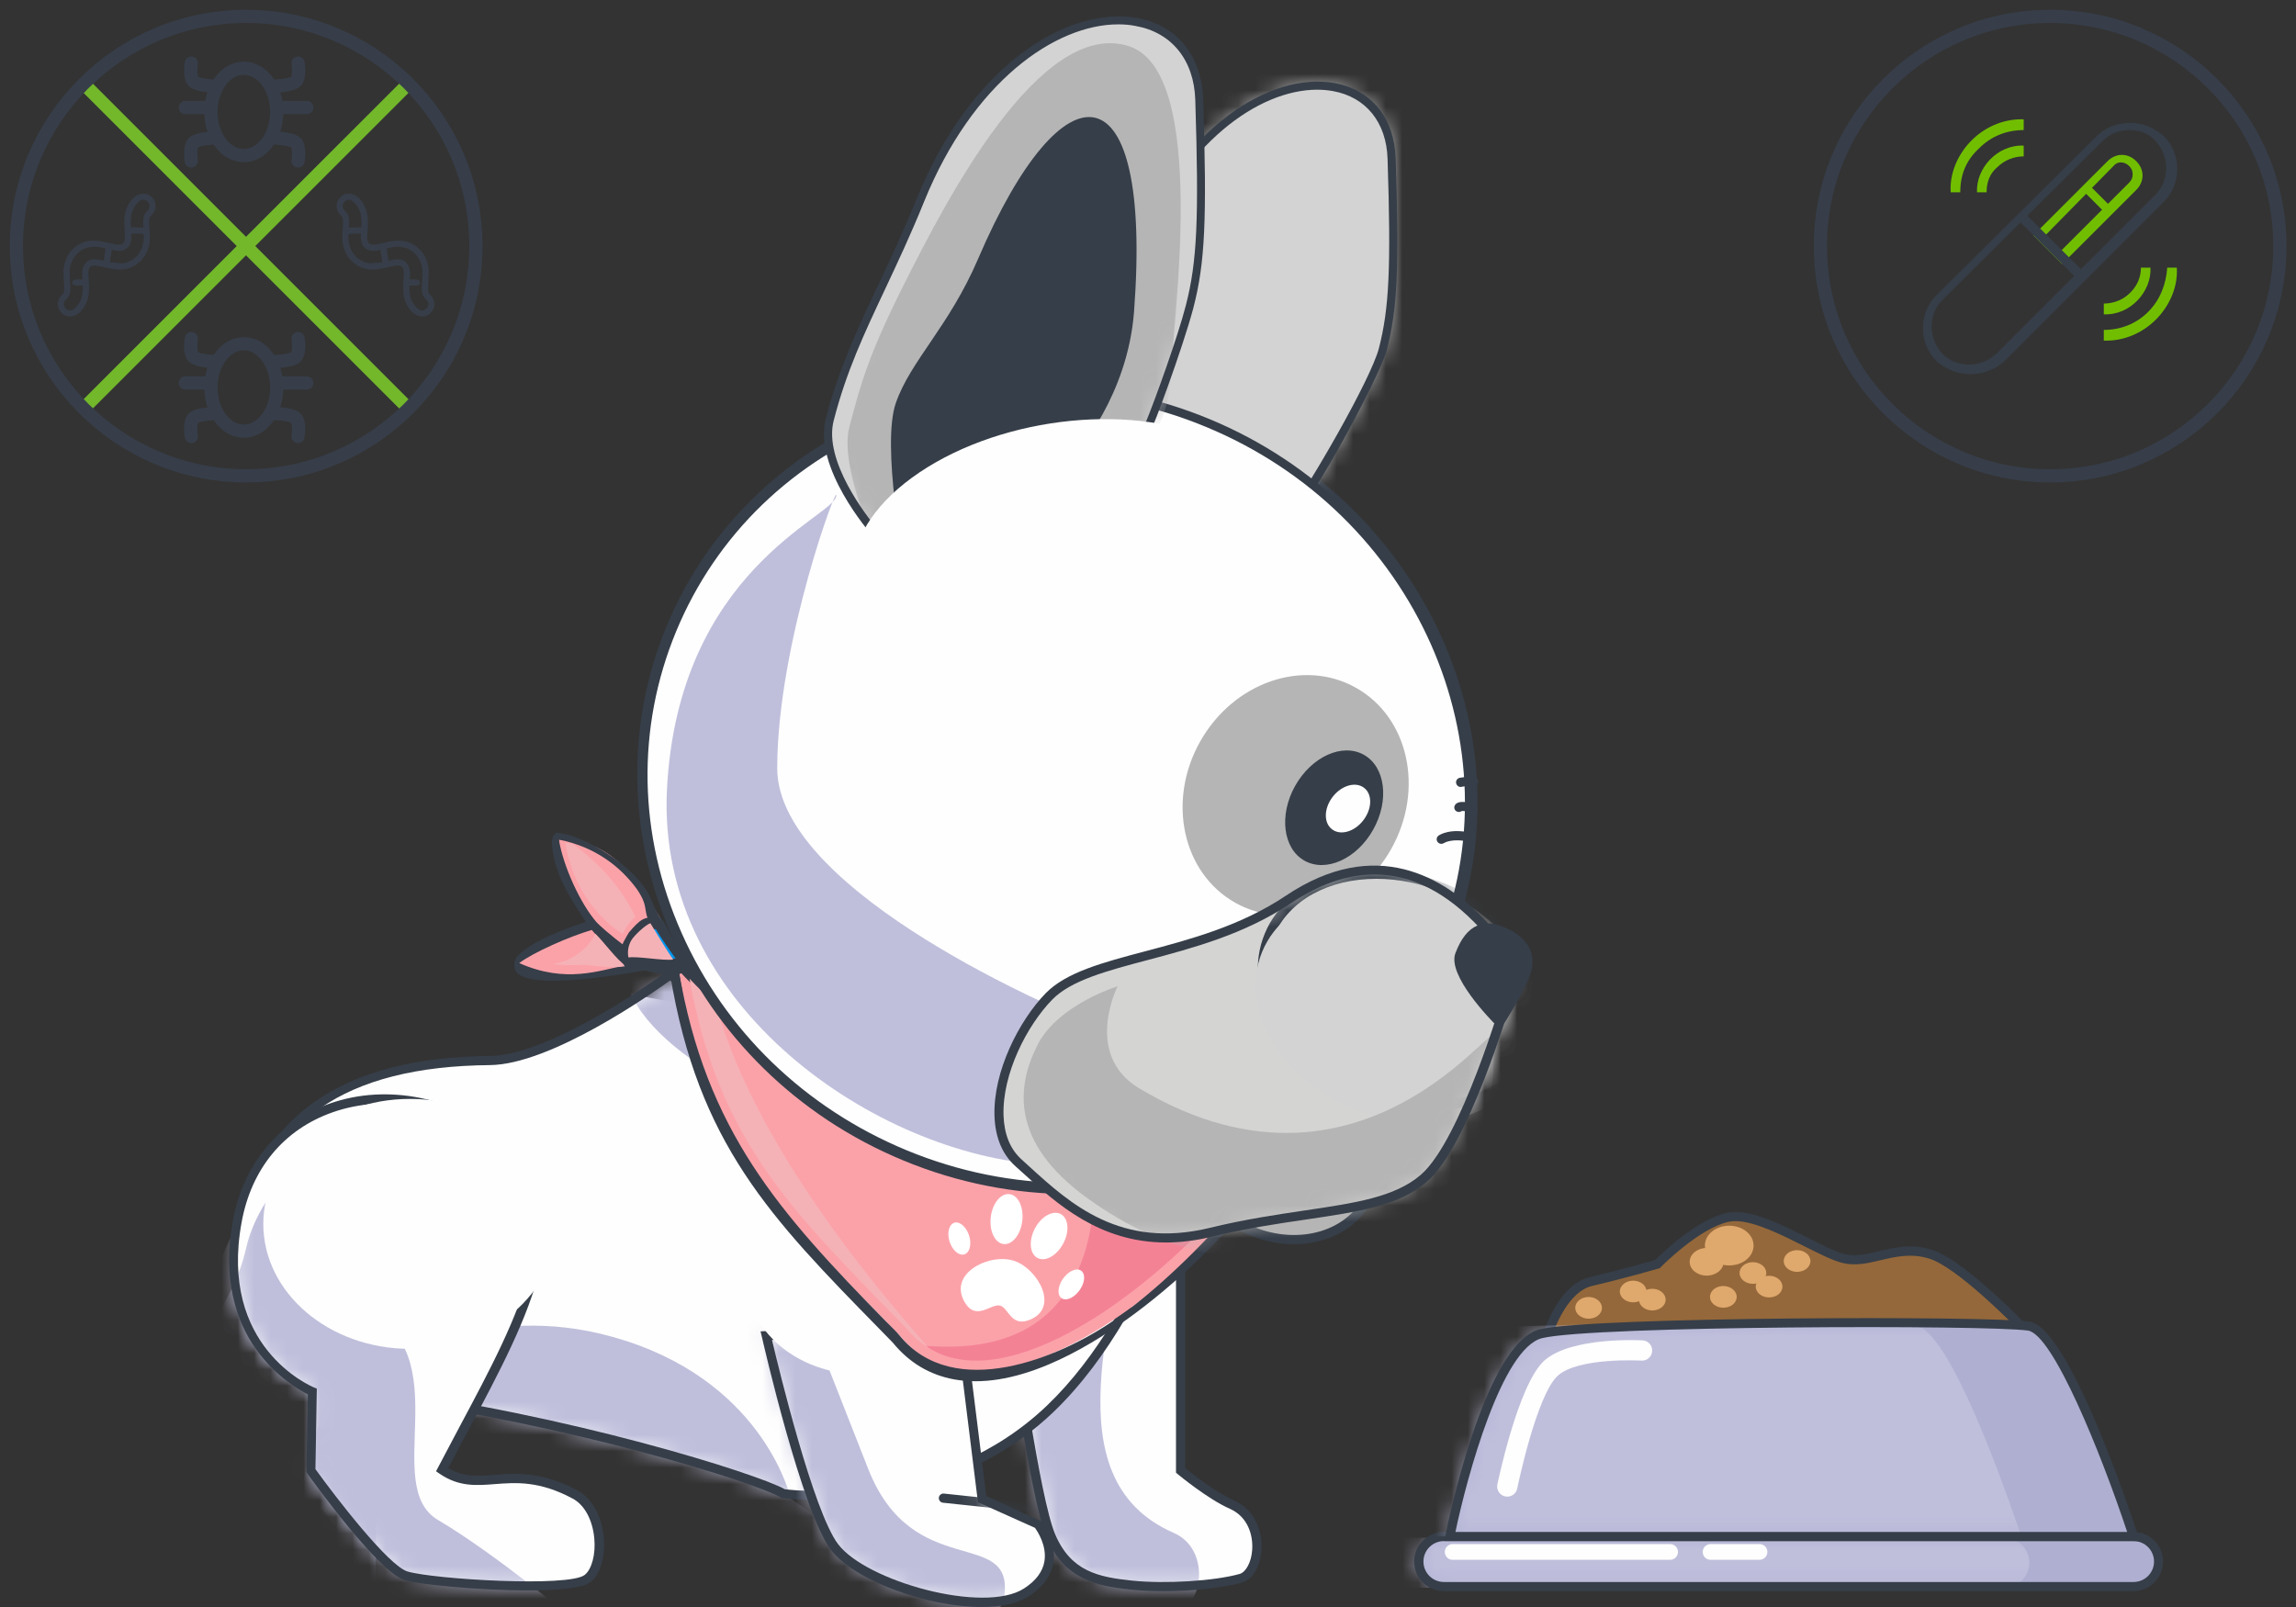 <svg width="140" height="98" viewBox="0 0 140 98" fill="none" xmlns="http://www.w3.org/2000/svg">
<rect x="0" y="0" width="140" height="98" fill="#333333" stroke="none"/>
<path d="M5.113 5.118L24.896 24.901M24.889 5.118L5.113 24.893" stroke="#73B72B" stroke-width="0.8" stroke-miterlimit="22.926"/>
<path d="M15.009 1C22.745 1 29.018 7.274 29.018 15.009C29.018 22.745 22.745 29.018 15.009 29.018C7.274 29.011 1 22.745 1 15.009C1 7.274 7.274 1 15.009 1ZM14.867 4.163C15.979 4.163 16.874 5.356 16.874 6.826C16.874 8.296 15.972 9.489 14.867 9.489C13.756 9.489 12.861 8.296 12.861 6.826C12.861 5.356 13.756 4.163 14.867 4.163Z" stroke="#373E4A" stroke-width="0.8" stroke-miterlimit="22.926"/>
<path d="M11.666 3.849C11.666 3.849 11.517 4.73 11.816 4.983C12.106 5.237 13.24 5.259 13.24 5.259M18.171 3.849C18.171 3.849 18.32 4.73 18.022 4.983C17.731 5.237 16.597 5.259 16.597 5.259M11.666 9.817C11.666 9.817 11.517 8.937 11.816 8.683C12.106 8.43 13.24 8.407 13.24 8.407M18.171 9.817C18.171 9.817 18.32 8.937 18.022 8.683C17.724 8.43 16.597 8.407 16.597 8.407M11.301 6.557H12.86M17.149 6.557H18.708" stroke="#373E4A" stroke-width="0.8" stroke-miterlimit="22.926" stroke-linecap="round"/>
<path d="M14.87 20.962C15.981 20.962 16.877 22.155 16.877 23.632C16.877 25.102 15.974 26.295 14.87 26.295C13.758 26.295 12.863 25.102 12.863 23.632C12.863 22.155 13.758 20.962 14.87 20.962Z" stroke="#373E4A" stroke-width="0.8" stroke-miterlimit="22.926"/>
<path d="M11.666 20.649C11.666 20.649 11.517 21.529 11.816 21.783C12.106 22.036 13.24 22.059 13.24 22.059M18.171 20.649C18.171 20.649 18.32 21.529 18.022 21.783C17.731 22.036 16.597 22.059 16.597 22.059M11.666 26.616C11.666 26.616 11.517 25.736 11.816 25.483C12.106 25.229 13.24 25.207 13.24 25.207M18.171 26.616C18.171 26.616 18.32 25.736 18.022 25.483C17.731 25.229 16.597 25.207 16.597 25.207M11.301 23.357H12.86M17.149 23.357H18.708" stroke="#373E4A" stroke-width="0.8" stroke-miterlimit="22.926" stroke-linecap="round"/>
<path fill-rule="evenodd" clip-rule="evenodd" d="M6.82 15.226C6.909 15.263 7.141 15.3 7.238 15.3C7.536 15.285 7.566 15.27 7.79 15.084C8.013 14.897 8.021 14.487 7.999 14.241C8.081 14.233 8.692 14.248 8.759 14.271C8.856 15.151 8.334 15.957 7.454 16.061L6.708 16.001C6.701 15.934 6.768 15.531 6.79 15.427C6.798 15.33 6.783 15.323 6.82 15.226ZM5.037 17.023C4.88 17.098 4.47 16.941 4.418 17.188C4.366 17.463 4.739 17.419 4.903 17.411C4.97 17.411 5 17.404 5.059 17.426L5.045 17.777C5.03 17.911 5.015 18.008 4.985 18.135C4.925 18.366 4.754 18.642 4.507 18.851C4.194 19.12 3.709 18.694 3.955 18.344C4.075 18.18 4.321 18.06 4.291 17.523C4.269 17.15 4.209 16.561 4.284 16.233C4.41 15.673 4.851 15.188 5.418 15.084L5.626 15.054C5.701 15.047 5.746 15.054 5.82 15.047C5.97 15.039 6.298 15.114 6.432 15.151L6.402 15.427C6.395 15.472 6.387 15.479 6.38 15.524C6.372 15.599 6.372 15.628 6.357 15.703C6.343 15.77 6.365 15.83 6.32 15.897L5.962 15.83C5.828 15.8 5.85 15.815 5.723 15.815C5.343 15.815 5.059 16.121 5.022 16.524C5.015 16.621 5.007 16.665 5.015 16.77C5.022 16.852 5.03 16.934 5.037 17.023ZM8.745 13.875H8.372C8.282 13.868 8.058 13.853 7.984 13.875L7.969 13.585C7.976 13.361 7.969 13.316 8.013 13.062C8.021 13.01 8.051 12.928 8.073 12.876C8.103 12.801 8.125 12.749 8.163 12.674C8.237 12.533 8.357 12.391 8.506 12.264C8.812 12.011 9.267 12.383 9.08 12.742C8.931 13.018 8.782 12.891 8.73 13.488L8.745 13.875ZM3.679 18.993L3.694 19.015C3.776 19.112 3.821 19.164 3.948 19.224C4.045 19.269 4.149 19.299 4.254 19.299C4.873 19.299 5.298 18.582 5.388 18.06C5.462 17.59 5.418 17.225 5.388 16.762C5.298 15.315 7.036 17.217 8.461 16.016C8.886 15.658 9.073 15.203 9.125 14.726L9.132 14.353C9.125 14.017 9.065 13.681 9.103 13.353C9.11 13.256 9.162 13.197 9.252 13.107C9.535 12.853 9.558 12.376 9.334 12.115C9.2 11.958 9.08 11.854 8.864 11.824C8.185 11.72 7.73 12.488 7.626 13.04C7.424 14.122 8.043 15.144 6.947 14.89C6.149 14.703 5.328 14.442 4.545 15.099C4.12 15.457 3.933 15.912 3.881 16.389C3.873 16.434 3.873 16.479 3.873 16.524C3.873 16.926 3.933 17.486 3.903 17.769C3.903 17.859 3.851 17.926 3.761 18.008C3.478 18.262 3.463 18.732 3.679 18.993Z" fill="#373E4A"/>
<path fill-rule="evenodd" clip-rule="evenodd" d="M23.192 15.226C23.103 15.263 22.872 15.3 22.775 15.3C22.476 15.285 22.447 15.27 22.223 15.084C21.999 14.897 21.991 14.487 22.014 14.241C21.932 14.233 21.32 14.248 21.253 14.271C21.156 15.151 21.678 15.957 22.558 16.061L23.304 16.001C23.312 15.934 23.245 15.531 23.222 15.427C23.215 15.33 23.23 15.323 23.192 15.226ZM24.975 17.023C25.132 17.098 25.542 16.941 25.595 17.188C25.647 17.463 25.274 17.419 25.11 17.411C25.043 17.411 25.013 17.404 24.953 17.426L24.968 17.777C24.983 17.911 24.998 18.008 25.027 18.135C25.087 18.366 25.259 18.642 25.505 18.851C25.818 19.12 26.303 18.694 26.057 18.344C25.938 18.18 25.691 18.06 25.721 17.523C25.744 17.15 25.803 16.561 25.729 16.233C25.602 15.673 25.162 15.188 24.595 15.084L24.386 15.054C24.311 15.047 24.267 15.054 24.192 15.047C24.043 15.039 23.715 15.114 23.58 15.151L23.61 15.427C23.618 15.472 23.625 15.479 23.633 15.524C23.64 15.599 23.64 15.628 23.655 15.703C23.67 15.77 23.648 15.83 23.692 15.897L24.05 15.83C24.185 15.8 24.162 15.815 24.289 15.815C24.669 15.815 24.953 16.121 24.99 16.524C24.998 16.621 25.005 16.665 24.998 16.77C24.99 16.852 24.983 16.934 24.975 17.023ZM21.268 13.875H21.641C21.73 13.868 21.954 13.853 22.029 13.875L22.044 13.585C22.036 13.361 22.044 13.316 21.999 13.062C21.991 13.01 21.962 12.928 21.939 12.876C21.909 12.801 21.887 12.749 21.85 12.674C21.775 12.533 21.656 12.391 21.507 12.264C21.201 12.011 20.746 12.383 20.94 12.742C21.089 13.018 21.238 12.891 21.29 13.488L21.268 13.875ZM26.333 18.993L26.318 19.015C26.236 19.112 26.191 19.164 26.064 19.224C25.967 19.269 25.863 19.299 25.759 19.299C25.139 19.299 24.714 18.582 24.625 18.06C24.55 17.59 24.595 17.225 24.625 16.762C24.714 15.315 22.976 17.217 21.551 16.016C21.126 15.658 20.94 15.203 20.887 14.726L20.88 14.353C20.887 14.017 20.947 13.681 20.91 13.353C20.902 13.256 20.85 13.197 20.761 13.107C20.477 12.853 20.455 12.376 20.679 12.115C20.813 11.958 20.932 11.854 21.148 11.824C21.827 11.72 22.282 12.488 22.387 13.04C22.588 14.122 21.969 15.144 23.066 14.89C23.864 14.703 24.684 14.442 25.468 15.099C25.893 15.457 26.079 15.912 26.132 16.389C26.139 16.434 26.139 16.479 26.139 16.524C26.139 16.926 26.079 17.486 26.109 17.769C26.117 17.866 26.169 17.926 26.258 18.008C26.534 18.262 26.557 18.732 26.333 18.993Z" fill="#373E4A"/>
<path d="M125.009 1C132.745 1 139.018 7.274 139.018 15.009C139.018 22.745 132.745 29.018 125.009 29.018C117.274 29.018 111 22.745 111 15.009C111 7.274 117.274 1 125.009 1Z" stroke="#373E4A" stroke-width="0.8" stroke-miterlimit="22.926"/>
<path d="M132.149 16.323C132.368 16.323 132.586 16.323 132.732 16.323C132.878 18.512 130.908 20.848 128.281 20.774C128.281 20.556 128.281 20.337 128.281 20.118C129.303 20.118 130.251 19.753 130.981 19.023C131.711 18.294 132.076 17.345 132.149 16.323Z" fill="#71BE00"/>
<path d="M130.543 16.323C130.762 16.323 130.981 16.323 131.127 16.323C131.2 17.783 129.887 19.242 128.281 19.169C128.281 18.95 128.281 18.731 128.281 18.512C128.865 18.512 129.449 18.294 129.887 17.856C130.324 17.418 130.543 16.907 130.543 16.323Z" fill="#71BE00"/>
<path d="M119.529 11.726C119.31 11.726 119.091 11.726 118.945 11.726C118.799 9.537 120.769 7.202 123.396 7.275C123.396 7.494 123.396 7.713 123.396 7.932C122.375 7.932 121.426 8.297 120.696 9.027C119.894 9.756 119.529 10.632 119.529 11.726Z" fill="#71BE00"/>
<path d="M121.134 11.726C120.915 11.726 120.696 11.726 120.55 11.726C120.477 10.267 121.79 8.808 123.396 8.881C123.396 9.1 123.396 9.318 123.396 9.537C122.812 9.537 122.228 9.756 121.79 10.194C121.352 10.559 121.134 11.07 121.134 11.726Z" fill="#71BE00"/>
<path d="M120.118 22.817C119.388 22.817 118.659 22.526 118.075 22.015C116.98 20.92 116.98 19.096 118.075 18.002L127.853 8.297C128.363 7.786 129.093 7.494 129.896 7.494C130.625 7.494 131.355 7.786 131.939 8.297C133.033 9.391 133.033 11.215 131.939 12.31L122.234 22.015C121.577 22.599 120.848 22.817 120.118 22.817ZM129.823 7.932C129.239 7.932 128.655 8.151 128.217 8.589L118.44 18.293C117.564 19.169 117.564 20.628 118.44 21.577C119.315 22.453 120.775 22.453 121.723 21.577L131.428 11.872C132.304 10.996 132.304 9.537 131.428 8.589C131.063 8.151 130.479 7.932 129.823 7.932Z" fill="#363E49"/>
<path d="M125.736 16.105L123.984 14.353L128.508 9.829C129.019 9.318 129.749 9.318 130.26 9.829C130.77 10.34 130.77 11.07 130.26 11.581L125.736 16.105ZM124.714 14.353L125.663 15.302L129.822 11.143C129.968 10.997 130.041 10.851 130.041 10.632C130.041 10.413 129.968 10.267 129.822 10.121C129.53 9.829 129.092 9.829 128.873 10.121L124.714 14.353Z" fill="#71BE00"/>
<path d="M127.334 11.228L126.973 11.589L128.417 13.033L128.778 12.672L127.334 11.228Z" fill="#71BE00"/>
<path d="M123.549 13.085L123.137 13.498L126.649 17.003L127.061 16.59L123.549 13.085Z" fill="#363E49"/>
<path fill-rule="evenodd" clip-rule="evenodd" d="M61.52 79.686C61.52 79.686 63.045 91.257 64.083 93.681C65.121 96.105 66.995 96.454 69.001 96.662C71.007 96.871 73.982 96.711 75.654 96.245C76.852 95.91 77.277 92.706 75.096 91.745C73.766 91.152 71.976 89.669 71.976 89.669V72.212L61.52 79.686Z" fill="#FEFEFE"/>
<mask id="mask0_1486_11404" style="mask-type:luminance" maskUnits="userSpaceOnUse" x="61" y="72" width="16" height="25">
<path d="M61.52 79.686C61.52 79.686 63.045 91.257 64.083 93.681C65.121 96.105 66.995 96.454 69.001 96.662C71.007 96.871 73.982 96.711 75.654 96.245C76.852 95.91 77.277 92.706 75.096 91.745C73.766 91.152 71.976 89.669 71.976 89.669V72.212L61.52 79.686Z" fill="white"/>
</mask>
<g mask="url(#mask0_1486_11404)">
<path fill-rule="evenodd" clip-rule="evenodd" d="M57.988 81.421C57.988 81.421 59.514 92.991 60.552 95.416C61.59 97.84 63.464 98.188 65.47 98.397C67.476 98.606 70.451 98.446 72.122 97.979C73.32 97.645 73.752 94.426 71.565 93.479C63.875 90.121 68.444 79.463 68.444 73.939L57.988 81.421Z" fill="#BFBFDC"/>
</g>
<path d="M70.954 97.032C70.258 97.032 69.582 97.004 68.976 96.941C66.879 96.725 64.915 96.321 63.828 93.793C62.783 91.361 61.306 80.195 61.244 79.721L61.223 79.554L72.264 71.661V89.529C72.654 89.85 74.117 90.999 75.217 91.487C76.59 92.1 76.994 93.465 76.917 94.545C76.847 95.541 76.367 96.335 75.733 96.509C74.549 96.844 72.696 97.032 70.954 97.032ZM61.822 79.819C62.01 81.24 63.396 91.368 64.343 93.576C65.312 95.834 66.97 96.175 69.032 96.391C71.08 96.6 74.012 96.419 75.58 95.987C75.977 95.875 76.304 95.255 76.353 94.517C76.416 93.625 76.095 92.497 74.988 92.009C73.636 91.41 71.881 89.954 71.804 89.891L71.707 89.808V72.748L61.822 79.819Z" fill="#363E49"/>
<path fill-rule="evenodd" clip-rule="evenodd" d="M94.168 81.992C94.168 81.992 95.032 78.607 97.017 78.147C99.009 77.68 101.064 77.088 101.064 77.088C101.064 77.088 103.454 74.636 105.376 74.239C107.299 73.842 110.817 76.364 112.405 76.761C114 77.158 115.589 75.834 117.713 76.496C119.838 77.158 124.324 81.992 124.324 81.992H94.168Z" fill="#94683A"/>
<path d="M93.812 82.271L93.903 81.922C93.938 81.776 94.829 78.37 96.961 77.875C98.717 77.464 100.549 76.949 100.925 76.837C101.301 76.461 103.481 74.343 105.327 73.96C106.665 73.682 108.594 74.657 110.294 75.514C111.144 75.945 111.952 76.35 112.482 76.482C113.129 76.642 113.819 76.482 114.543 76.308C115.491 76.085 116.564 75.827 117.804 76.217C119.97 76.893 124.352 81.595 124.54 81.79L124.972 82.257L93.812 82.271ZM105.822 74.469C105.683 74.469 105.557 74.483 105.432 74.504C103.614 74.88 101.287 77.255 101.266 77.276L101.217 77.332L101.148 77.353C101.127 77.36 99.065 77.959 97.087 78.418C95.645 78.753 94.823 80.871 94.544 81.713L123.683 81.706C122.506 80.487 119.28 77.269 117.636 76.754C116.543 76.412 115.588 76.635 114.669 76.851C113.875 77.039 113.122 77.213 112.342 77.018C111.75 76.872 110.956 76.468 110.036 76.008C108.664 75.319 106.985 74.469 105.822 74.469Z" fill="#363E49"/>
<path fill-rule="evenodd" clip-rule="evenodd" d="M88.037 93.702H130.091C130.927 93.702 131.617 94.391 131.617 95.228C131.617 96.063 130.927 96.753 130.091 96.753H88.037C87.201 96.753 86.512 96.063 86.512 95.228C86.512 94.385 87.194 93.702 88.037 93.702Z" fill="#AFAFD1"/>
<mask id="mask1_1486_11404" style="mask-type:luminance" maskUnits="userSpaceOnUse" x="86" y="93" width="46" height="4">
<path d="M88.033 93.702H130.087C130.923 93.702 131.613 94.391 131.613 95.228C131.613 96.063 130.923 96.753 130.087 96.753H88.033C87.198 96.753 86.508 96.063 86.508 95.228C86.508 94.385 87.191 93.702 88.033 93.702Z" fill="white"/>
</mask>
<g mask="url(#mask1_1486_11404)">
<path fill-rule="evenodd" clip-rule="evenodd" d="M80.158 93.772H122.212C123.048 93.772 123.738 94.461 123.738 95.297C123.738 96.133 123.048 96.823 122.212 96.823H80.158C79.322 96.823 78.633 96.133 78.633 95.297C78.633 94.454 79.322 93.772 80.158 93.772Z" fill="#BFBFDC"/>
</g>
<path d="M130.089 97.032H88.035C87.038 97.032 86.231 96.224 86.231 95.228C86.231 94.231 87.038 93.423 88.035 93.423H130.089C131.085 93.423 131.893 94.231 131.893 95.228C131.893 96.217 131.085 97.032 130.089 97.032ZM88.042 93.981C87.352 93.981 86.795 94.538 86.795 95.228C86.795 95.917 87.352 96.475 88.042 96.475H130.096C130.785 96.475 131.343 95.917 131.343 95.228C131.343 94.538 130.785 93.981 130.096 93.981H88.042Z" fill="#363E49"/>
<path fill-rule="evenodd" clip-rule="evenodd" d="M88.578 94.162H101.835C102.099 94.162 102.315 94.378 102.315 94.642C102.315 94.907 102.099 95.123 101.835 95.123H88.578C88.314 95.123 88.098 94.907 88.098 94.642C88.098 94.378 88.314 94.162 88.578 94.162Z" fill="#FEFEFE"/>
<path fill-rule="evenodd" clip-rule="evenodd" d="M104.305 94.162H107.286C107.551 94.162 107.767 94.378 107.767 94.642C107.767 94.907 107.551 95.123 107.286 95.123H104.305C104.04 95.123 103.824 94.907 103.824 94.642C103.824 94.378 104.04 94.162 104.305 94.162Z" fill="#FEFEFE"/>
<path fill-rule="evenodd" clip-rule="evenodd" d="M88.402 93.702C88.402 93.702 90.708 82.111 93.975 81.33C97.242 80.55 121.373 80.536 123.692 80.864C126.012 81.191 130.094 93.695 130.094 93.695H88.402V93.702Z" fill="#AFAFD1"/>
<mask id="mask2_1486_11404" style="mask-type:luminance" maskUnits="userSpaceOnUse" x="88" y="80" width="43" height="14">
<path d="M88.387 93.702C88.387 93.702 90.692 82.11 93.96 81.33C97.227 80.55 121.357 80.536 123.677 80.863C125.996 81.191 130.078 93.695 130.078 93.695H88.387V93.702Z" fill="white"/>
</mask>
<g mask="url(#mask2_1486_11404)">
<path fill-rule="evenodd" clip-rule="evenodd" d="M81.551 93.702C81.551 93.702 83.856 82.11 87.124 81.33C90.391 80.55 114.521 80.536 116.841 80.863C119.16 81.191 123.243 93.695 123.243 93.695H81.551V93.702Z" fill="#BFBFDC"/>
</g>
<path d="M130.472 93.981H88.062L88.132 93.646C88.23 93.166 90.508 81.867 93.914 81.059C97.118 80.299 121.214 80.237 123.736 80.592C126.16 80.933 129.935 92.316 130.36 93.618L130.472 93.981ZM88.745 93.423H129.706C128.117 88.638 125.178 81.358 123.652 81.142C121.151 80.787 97.216 80.843 94.039 81.602C91.587 82.187 89.456 90.031 88.745 93.423Z" fill="#363E49"/>
<path d="M92.514 90.776C92.445 91.111 92.117 91.326 91.783 91.257C91.448 91.187 91.233 90.86 91.302 90.525C91.309 90.511 92.549 84.451 94.151 82.988C95.802 81.484 100.149 81.741 100.156 81.741C100.497 81.755 100.762 82.048 100.741 82.389C100.727 82.73 100.435 82.995 100.093 82.974C100.079 82.974 96.241 82.751 94.98 83.901C93.677 85.099 92.514 90.762 92.514 90.776Z" fill="#FEFEFE"/>
<path fill-rule="evenodd" clip-rule="evenodd" d="M96.866 79.094C97.312 79.094 97.681 79.394 97.681 79.756C97.681 80.125 97.319 80.418 96.866 80.418C96.42 80.418 96.051 80.118 96.051 79.756C96.051 79.387 96.42 79.094 96.866 79.094Z" fill="#DFA86D"/>
<path fill-rule="evenodd" clip-rule="evenodd" d="M99.585 78.098C100.03 78.098 100.4 78.397 100.4 78.76C100.4 79.129 100.037 79.421 99.585 79.421C99.139 79.421 98.769 79.122 98.769 78.76C98.769 78.397 99.139 78.098 99.585 78.098Z" fill="#DFA86D"/>
<path fill-rule="evenodd" clip-rule="evenodd" d="M100.749 78.593C101.194 78.593 101.564 78.892 101.564 79.254C101.564 79.624 101.201 79.916 100.749 79.916C100.303 79.916 99.934 79.617 99.934 79.254C99.941 78.892 100.303 78.593 100.749 78.593Z" fill="#DFA86D"/>
<path fill-rule="evenodd" clip-rule="evenodd" d="M105.081 78.425C105.526 78.425 105.896 78.725 105.896 79.087C105.896 79.456 105.533 79.749 105.081 79.749C104.628 79.749 104.266 79.449 104.266 79.087C104.266 78.725 104.628 78.425 105.081 78.425Z" fill="#DFA86D"/>
<path fill-rule="evenodd" clip-rule="evenodd" d="M109.577 76.238C110.023 76.238 110.392 76.538 110.392 76.9C110.392 77.269 110.03 77.562 109.577 77.562C109.124 77.562 108.762 77.262 108.762 76.9C108.762 76.538 109.124 76.238 109.577 76.238Z" fill="#DFA86D"/>
<path fill-rule="evenodd" clip-rule="evenodd" d="M106.885 76.97C107.331 76.97 107.7 77.269 107.7 77.631C107.7 78.001 107.338 78.293 106.885 78.293C106.44 78.293 106.07 77.994 106.07 77.631C106.07 77.262 106.44 76.97 106.885 76.97Z" fill="#DFA86D"/>
<path fill-rule="evenodd" clip-rule="evenodd" d="M105.441 74.747C106.263 74.747 106.925 75.291 106.925 75.959C106.925 76.628 106.263 77.171 105.441 77.171C104.619 77.171 103.957 76.628 103.957 75.959C103.957 75.284 104.619 74.747 105.441 74.747Z" fill="#DFA86D"/>
<path fill-rule="evenodd" clip-rule="evenodd" d="M104.065 76.106C104.636 76.106 105.103 76.482 105.103 76.949C105.103 77.415 104.636 77.791 104.065 77.791C103.494 77.791 103.027 77.415 103.027 76.949C103.034 76.482 103.494 76.106 104.065 76.106Z" fill="#DFA86D"/>
<path fill-rule="evenodd" clip-rule="evenodd" d="M107.87 77.799C108.316 77.799 108.685 78.098 108.685 78.46C108.685 78.829 108.323 79.122 107.87 79.122C107.424 79.122 107.055 78.823 107.055 78.46C107.055 78.091 107.417 77.799 107.87 77.799Z" fill="#DFA86D"/>
<path fill-rule="evenodd" clip-rule="evenodd" d="M39.218 60.773C39.218 60.773 33.855 64.64 29.877 64.674C25.892 64.709 16.412 65.225 14.67 75.27C12.929 85.315 22.632 84.953 22.632 84.953C35.032 86.555 46.414 90.261 47.773 91.09C47.773 91.09 57.191 92.476 64.046 85.914C70.9 79.352 73.547 67.161 73.547 67.161L39.218 60.773Z" fill="#FEFEFE"/>
<mask id="mask3_1486_11404" style="mask-type:luminance" maskUnits="userSpaceOnUse" x="14" y="58" width="60" height="34">
<path d="M39.218 60.774C39.218 60.774 33.855 64.64 29.877 64.675C25.892 64.71 16.412 65.225 14.67 75.27C12.929 85.315 22.632 84.953 22.632 84.953C35.032 86.555 46.414 90.261 47.773 91.09C47.773 91.09 57.191 92.476 64.046 85.914C70.9 79.352 73.547 69.007 73.547 69.007L42.618 58.517L39.218 60.774Z" fill="white"/>
</mask>
<g mask="url(#mask3_1486_11404)">
<path fill-rule="evenodd" clip-rule="evenodd" d="M57.679 54.421C67.557 56.622 74.809 61.812 73.868 66.012C72.935 70.213 64.165 71.836 54.287 69.634C44.409 67.433 37.157 62.243 38.098 58.043C39.031 53.842 47.801 52.219 57.679 54.421Z" fill="#BFBFDC"/>
</g>
<mask id="mask4_1486_11404" style="mask-type:luminance" maskUnits="userSpaceOnUse" x="14" y="58" width="60" height="34">
<path d="M39.218 60.774C39.218 60.774 33.855 64.64 29.877 64.675C25.892 64.71 16.412 65.225 14.67 75.27C12.929 85.315 22.632 84.953 22.632 84.953C35.032 86.555 46.414 90.261 47.773 91.09C47.773 91.09 57.191 92.476 64.046 85.914C70.9 79.352 73.547 69.007 73.547 69.007L42.618 58.517L39.218 60.774Z" fill="white"/>
</mask>
<g mask="url(#mask4_1486_11404)">
<path fill-rule="evenodd" clip-rule="evenodd" d="M17.953 70.428C17.953 70.428 16.044 77.45 20.774 80.501C25.504 83.553 29.69 79.011 38.203 81.783C46.715 84.556 48.22 91.403 48.22 91.403L51.132 93.403C51.132 93.403 49.098 94.399 50.317 95.597C51.543 96.795 43.197 92.156 43.197 92.156L41.762 96.273L9.621 87.621C9.621 87.621 12.644 83.608 12.916 79.199C13.202 74.782 17.953 70.428 17.953 70.428Z" fill="#BFBFDC"/>
</g>
<path d="M49.878 91.48C48.569 91.48 47.754 91.368 47.726 91.361L47.621 91.326C46.179 90.449 34.671 86.792 22.592 85.231C22.46 85.238 18.308 85.364 15.863 82.57C14.345 80.829 13.85 78.356 14.393 75.221C15.626 68.116 20.83 64.472 29.872 64.396C33.717 64.361 40.627 59.269 40.697 59.22L40.864 59.095L42.202 60.098L73.869 66.945L73.814 67.217C73.786 67.343 71.069 79.561 64.235 86.109C59.345 90.797 53.104 91.48 49.878 91.48ZM47.858 90.818C48.611 90.916 57.429 91.849 63.845 85.712C69.996 79.826 72.762 69.202 73.201 67.377L41.958 60.62L40.857 59.791C39.736 60.599 33.599 64.918 29.872 64.953C21.018 65.03 16.128 68.422 14.937 75.319C14.421 78.279 14.874 80.592 16.274 82.201C18.538 84.792 22.571 84.681 22.613 84.681C34.685 86.234 46.186 89.878 47.858 90.818Z" fill="#363E49"/>
<path fill-rule="evenodd" clip-rule="evenodd" d="M26.961 89.634C31.203 81.49 35.926 74.336 30.485 69.641C25.045 64.946 15.933 66.562 14.47 74.476C13.008 82.389 19.054 84.862 19.054 84.862L18.957 89.683C18.957 89.683 23.241 95.645 24.773 96.105C26.313 96.558 34.742 97.129 35.835 96.265C36.922 95.395 36.831 92.1 35.069 91.145C31.14 89.028 29.329 91.271 26.961 89.634Z" fill="#FEFEFE"/>
<mask id="mask5_1486_11404" style="mask-type:luminance" maskUnits="userSpaceOnUse" x="14" y="67" width="23" height="30">
<path d="M26.976 89.634C31.218 81.49 35.941 74.336 30.501 69.641C25.061 64.946 15.949 66.562 14.486 74.476C13.023 82.389 19.07 84.862 19.07 84.862L18.972 89.683C18.972 89.683 23.256 95.645 24.789 96.105C26.328 96.558 34.757 97.129 35.851 96.265C36.938 95.395 36.847 92.1 35.085 91.145C31.156 89.028 29.345 91.271 26.976 89.634Z" fill="white"/>
</mask>
<g mask="url(#mask5_1486_11404)">
<path fill-rule="evenodd" clip-rule="evenodd" d="M22.98 87.746L22.89 97.596L20.02 96.892C20.02 96.892 20.981 95.269 20.494 93.507C20.006 91.737 18.223 91.152 18.223 91.152L18.766 89.209L19.414 86.987L22.98 87.746Z" fill="#BFBFDC"/>
</g>
<mask id="mask6_1486_11404" style="mask-type:luminance" maskUnits="userSpaceOnUse" x="14" y="67" width="23" height="30">
<path d="M26.976 89.634C31.218 81.49 35.941 74.336 30.501 69.641C25.061 64.946 15.949 66.562 14.486 74.476C13.023 82.389 19.07 84.862 19.07 84.862L18.972 89.683C18.972 89.683 23.256 95.645 24.789 96.105C26.328 96.558 34.757 97.129 35.851 96.265C36.938 95.395 36.847 92.1 35.085 91.145C31.156 89.028 29.345 91.271 26.976 89.634Z" fill="white"/>
</mask>
<g mask="url(#mask6_1486_11404)">
<path fill-rule="evenodd" clip-rule="evenodd" d="M20.44 68.749C20.44 68.749 16.469 77.22 22.251 79.909C28.033 82.598 23.163 90.609 26.716 92.699C30.269 94.789 35.235 98.975 35.235 98.975L32.365 100.828C32.365 100.828 40.55 98.258 41.491 99.519C42.431 100.779 38.558 103.183 38.558 103.183L25.232 102.207L10.812 83.26C10.812 83.26 14.128 80.055 15.013 76.092C15.891 72.121 20.44 68.749 20.44 68.749Z" fill="#BFBFDC"/>
</g>
<path d="M32.191 96.99C29.237 96.99 25.573 96.628 24.695 96.37C23.114 95.903 19.171 90.463 18.732 89.843L18.677 89.766L18.774 85.029C17.764 84.528 12.86 81.686 14.204 74.42C14.838 70.993 16.991 68.394 20.118 67.294C23.608 66.068 27.753 66.904 30.672 69.418C35.729 73.786 32.379 80.049 28.512 87.307C28.122 88.039 27.725 88.777 27.335 89.529C28.269 90.087 29.112 90.024 30.149 89.94C31.431 89.843 33.026 89.718 35.207 90.888C36.092 91.368 36.698 92.441 36.816 93.758C36.92 94.935 36.607 96.001 36.022 96.468C35.534 96.858 33.995 96.99 32.191 96.99ZM19.234 89.592C20.453 91.285 23.685 95.485 24.848 95.834C26.485 96.314 34.698 96.802 35.653 96.043C36.085 95.701 36.328 94.782 36.238 93.82C36.133 92.685 35.646 91.779 34.921 91.389C32.887 90.296 31.445 90.407 30.177 90.505C29.042 90.595 27.976 90.679 26.792 89.864L26.59 89.724L26.701 89.508C27.133 88.68 27.572 87.865 27.997 87.056C31.759 80.014 35.005 73.925 30.289 69.85C27.516 67.461 23.595 66.667 20.286 67.83C17.311 68.875 15.333 71.257 14.734 74.531C13.334 82.118 18.906 84.507 19.143 84.611L19.317 84.681L19.234 89.592Z" fill="#363E49"/>
<path fill-rule="evenodd" clip-rule="evenodd" d="M46.723 81.456C46.723 81.456 49.147 92.058 50.881 94.343C52.616 96.628 59.916 98.829 62.591 97.115C65.266 95.395 63.281 92.957 63.281 92.957L59.889 91.431L58.572 80.829L46.723 81.456Z" fill="#FEFEFE"/>
<mask id="mask7_1486_11404" style="mask-type:luminance" maskUnits="userSpaceOnUse" x="46" y="80" width="18" height="18">
<path d="M46.707 81.456C46.707 81.456 49.131 92.058 50.866 94.343C52.6 96.628 59.901 98.829 62.576 97.115C65.251 95.395 63.265 92.957 63.265 92.957L59.873 91.431L58.556 80.829L46.707 81.456Z" fill="white"/>
</mask>
<g mask="url(#mask7_1486_11404)">
<path fill-rule="evenodd" clip-rule="evenodd" d="M38.387 81.121C38.387 81.121 41.389 94.252 43.535 97.081C45.68 99.909 60.699 101.511 61.242 97.303C61.779 93.096 55.656 96.488 52.939 89.578L48.905 79.31L38.387 81.121Z" fill="#BFBFDC"/>
</g>
<mask id="mask8_1486_11404" style="mask-type:luminance" maskUnits="userSpaceOnUse" x="46" y="80" width="18" height="18">
<path d="M46.707 81.456C46.707 81.456 49.131 92.058 50.866 94.343C52.6 96.628 59.901 98.829 62.576 97.115C65.251 95.395 63.265 92.957 63.265 92.957L59.873 91.431L58.556 80.829L46.707 81.456Z" fill="white"/>
</mask>
<g mask="url(#mask8_1486_11404)">
<path d="M64.039 92.33C64.032 92.33 64.018 92.33 64.011 92.33L57.498 91.64C57.345 91.626 57.233 91.487 57.247 91.334C57.261 91.18 57.401 91.069 57.554 91.083L64.067 91.772C64.22 91.786 64.332 91.926 64.318 92.079C64.304 92.225 64.178 92.33 64.039 92.33Z" fill="#363E49"/>
</g>
<path d="M59.84 98C56.518 98 52.073 96.37 50.659 94.503C48.911 92.197 46.549 81.943 46.452 81.511L46.375 81.191L58.809 80.536L60.14 91.236L63.491 92.775C63.532 92.824 64.438 93.967 64.229 95.297C64.097 96.098 63.595 96.788 62.731 97.345C62.028 97.805 61.004 98 59.84 98ZM47.072 81.713C47.496 83.504 49.593 92.176 51.105 94.169C52.812 96.426 59.994 98.446 62.439 96.871C63.163 96.405 63.581 95.847 63.686 95.207C63.839 94.252 63.261 93.388 63.107 93.172L59.631 91.612L58.329 81.114L47.072 81.713Z" fill="#363E49"/>
<path fill-rule="evenodd" clip-rule="evenodd" d="M52.508 71.822C56.388 71.822 59.537 74.504 59.537 77.812C59.537 81.121 56.388 83.803 52.508 83.803C48.621 83.803 45.473 81.121 45.473 77.812C45.473 74.504 48.621 71.822 52.508 71.822Z" fill="#FEFEFE"/>
<path fill-rule="evenodd" clip-rule="evenodd" d="M24.999 67.015C29.938 67.015 33.944 70.428 33.944 74.636C33.944 78.843 29.938 82.257 24.999 82.257C20.06 82.257 16.055 78.843 16.055 74.636C16.055 70.428 20.06 67.015 24.999 67.015Z" fill="#FEFEFE"/>
<path d="M58.987 81.532C58.938 81.497 58.889 81.456 58.847 81.421C58.813 81.428 58.778 81.428 58.75 81.435C58.827 81.469 58.91 81.497 58.987 81.532Z" fill="#598ED0"/>
<path fill-rule="evenodd" clip-rule="evenodd" d="M39.426 58.872C39.419 58.851 36.884 57.144 36.347 56.51C25.397 59.68 35.644 60.035 39.426 58.872Z" fill="#FBA2A9"/>
<path fill-rule="evenodd" clip-rule="evenodd" d="M38.292 57.973C38.828 59.262 41.301 59.032 41.594 59.004C40.855 58.147 40.723 56.789 40.187 55.869L40.179 55.855C39.727 55.068 39.246 54.776 38.926 53.954C37.665 52.184 36.202 51.202 34.07 51.195C34.307 54.469 35.686 56.67 38.292 57.973Z" fill="#FBA2A9"/>
<path fill-rule="evenodd" clip-rule="evenodd" d="M41.99 58.934C41.711 58.962 41.544 58.593 41.293 58.621C42.958 69.669 47.723 74.141 54.835 81.421C61.968 90.212 81.153 69.941 77.913 68.269C73.588 69.168 68.182 69.147 61.508 67.914C51.951 66.144 45.64 63.17 41.99 58.934Z" fill="#FBA2A9"/>
<path d="M78.153 68.589C78.077 69.105 77.303 71.278 75.388 73.535C73.333 75.959 70.449 78.774 67.885 80.543C64.653 82.772 58.161 85.524 54.838 81.428C54.552 81.086 54.343 80.919 53.96 80.522C47.538 73.96 43.058 68.993 41.386 59.178C45.427 63.664 52.546 66.903 61.4 68.534C61.414 68.534 61.421 68.541 61.435 68.541C67.669 69.69 73.646 69.453 78.153 68.589ZM31.662 58.732C32.512 58.084 34.734 57.102 36.085 56.712C36.664 57.339 37.346 58.468 38.078 58.886C36.573 59.164 34.511 60 31.662 58.732ZM39.283 59.185C39.387 59.171 39.882 59.338 39.965 59.276C40.321 59.297 40.495 59.485 40.864 59.443C42.578 69.76 46.994 74.274 53.612 81.031L54.441 81.88C55.437 83.1 56.691 83.845 58.168 84.117C59.84 84.423 61.79 84.124 63.971 83.197C70.79 80.32 78.474 71.856 78.725 68.945C78.773 68.38 78.578 67.928 78.188 67.705C78.084 67.642 77.958 67.628 77.847 67.649C73.395 68.568 67.948 68.45 61.665 67.294C61.651 67.294 61.644 67.287 61.63 67.287C52.964 65.684 46.771 63.734 42.891 59.394C41.804 58.461 40.258 56.287 39.722 54.887C38.997 53.041 36.085 51.251 34.497 50.868C34.309 50.868 33.961 50.694 33.828 50.854C33.696 51.014 33.633 51.223 33.647 51.432C33.773 53.285 34.79 54.797 35.723 56.218C34.17 56.747 32.519 57.367 31.592 58.266C31.376 58.475 31.3 58.816 31.397 59.102C31.878 60.55 38.252 59.352 39.283 59.185ZM39.352 57.924L38.83 57.541C38.767 57.437 38.677 57.353 38.579 57.304C38.51 57.27 38.384 57.889 38.307 57.855C37.089 56.935 36.594 56.461 36.385 56.252C35.389 55.11 34.344 52.832 34.079 51.202C36.308 51.648 37.834 52.853 38.837 54.225C39.596 55.34 39.178 55.5 39.631 56.273C39.638 56.287 39.645 56.294 39.652 56.308C39.986 56.879 40.356 57.444 40.76 57.987C40.07 58.043 39.631 58.001 39.352 57.924Z" fill="#363E49"/>
<path d="M58.395 82.877C61.565 83.462 65.361 81.351 67.716 79.728C70.272 77.966 72.919 75.562 74.974 73.138C76.66 71.146 77.364 69.822 77.566 69.181C73.052 70.038 67.618 69.892 61.398 68.743C61.384 68.743 61.377 68.736 61.363 68.736C56.473 67.83 52.258 66.472 48.789 64.674C52.809 67.447 57.462 69.328 62.763 70.324H62.777C63.062 70.38 63.355 70.428 63.648 70.477C66.114 71.062 67.026 72.748 66.371 75.541C66.309 75.799 66.239 76.05 66.169 76.294L66.155 76.343C66.135 76.412 66.107 76.489 66.086 76.552L66.051 76.649C64.672 80.647 61.495 82.452 56.514 82.076C56.556 82.117 56.591 82.166 56.633 82.208C57.183 82.549 57.775 82.765 58.395 82.877Z" fill="#F48295"/>
<path d="M33.695 58.795C34.19 58.851 34.831 58.872 35.653 58.837C36.663 58.941 37.457 59.046 38.188 58.913C37.659 58.614 36.753 57.353 36.301 56.942C35.966 57.694 35.012 58.607 33.695 58.795Z" fill="#F5B2B6"/>
<path d="M37.973 56.956C38.021 56.831 38.084 56.712 38.154 56.601C38.314 56.329 38.516 56.099 38.739 55.918C37.952 54.246 36.677 52.763 34.922 51.46C34.845 51.446 34.775 51.425 34.699 51.418C34.622 51.404 34.545 51.39 34.469 51.383C34.852 53.745 36.134 55.786 37.973 56.956Z" fill="#F5B2B6"/>
<path d="M41.039 58.523C41.144 58.475 41.241 58.426 41.346 58.377C41.158 57.193 40.593 56.294 39.966 56.176C39.813 56.148 39.646 56.148 39.465 56.19C39.514 56.273 39.569 56.364 39.618 56.447C39.904 56.914 40.364 57.625 40.698 58.071C40.809 58.217 40.921 58.37 41.039 58.523Z" fill="#363E49"/>
<path d="M56.414 82.062C56.449 82.062 56.484 82.069 56.511 82.069C49.615 74.218 45.324 67.266 43.631 61.219C43.067 60.725 42.538 60.209 42.043 59.68C43.757 69.237 48.034 73.605 54.373 80.083L55.216 80.947C55.23 80.961 55.237 80.975 55.251 80.982C55.613 81.428 56.003 81.783 56.414 82.062Z" fill="#F5B2B6"/>
<path fill-rule="evenodd" clip-rule="evenodd" d="M41.679 58.858C40.362 58.997 39.582 58.83 38.523 59.011C38.196 58.377 38.224 57.569 38.607 56.928C38.99 56.294 39.645 55.946 40.3 56.036C40.864 56.991 41.052 58.147 41.679 58.858Z" fill="#0096F0"/>
<path d="M41.195 58.447C40.471 58.537 39.51 58.217 38.876 58.321C38.806 57.966 38.862 57.583 39.057 57.263C39.273 56.907 39.621 56.677 39.983 56.657C40.283 57.151 40.875 58.022 41.195 58.447ZM38.437 59.171C38.493 59.178 38.548 59.185 38.604 59.171C39.656 58.997 40.018 59.575 41.314 59.429C41.53 59.408 41.718 59.241 41.801 59.011C41.885 58.781 41.836 58.523 41.69 58.349C41.084 57.66 41.042 57.137 40.485 56.225C40.401 56.085 40.269 55.995 40.123 55.974C39.266 55.848 39.008 56.106 38.353 56.858C37.852 57.701 37.636 58.05 38.068 58.886C38.151 59.039 38.284 59.143 38.437 59.171Z" fill="#363E49"/>
<path d="M38.321 58.391C38.892 58.3 40.411 58.6 41.051 58.516C40.724 58.071 39.944 56.768 39.658 56.301C39.373 56.385 38.669 57.047 38.502 57.332C38.307 57.653 38.244 58.043 38.321 58.391Z" fill="#F5B2B6"/>
<path d="M65.319 72.818C61.92 72.818 58.444 72.163 55.086 70.77C41.941 65.336 35.463 50.721 40.638 38.203C45.814 25.686 60.721 19.918 73.866 25.358C87.011 30.792 93.49 45.406 88.314 57.924C84.455 67.245 75.211 72.818 65.319 72.818ZM63.626 23.798C53.923 23.798 44.86 29.259 41.084 38.392C36.006 50.666 42.373 64.988 55.267 70.324C68.161 75.66 82.783 70.01 87.861 57.743C92.939 45.469 86.572 31.147 73.678 25.811C70.376 24.445 66.963 23.798 63.626 23.798Z" fill="#363E49"/>
<path fill-rule="evenodd" clip-rule="evenodd" d="M78.375 31.474C77.825 33.634 83.691 23.714 84.317 21.304C84.944 18.887 85.077 16.546 84.854 9.684C84.638 2.823 74.084 3.297 69.201 15.313C67.146 20.37 65.258 23.22 64.102 27.643C63.405 30.311 65.516 31.739 65.516 31.739L78.375 31.474Z" fill="#D3D3D3"/>
<mask id="mask9_1486_11404" style="mask-type:luminance" maskUnits="userSpaceOnUse" x="63" y="5" width="22" height="27">
<path d="M78.371 31.474C77.821 33.634 83.687 23.714 84.314 21.304C84.94 18.887 85.073 16.546 84.85 9.685C84.634 2.823 74.08 3.297 69.197 15.313C67.142 20.371 65.254 23.22 64.098 27.643C63.401 30.311 65.512 31.739 65.512 31.739L78.371 31.474Z" fill="white"/>
</mask>
<g mask="url(#mask9_1486_11404)">
<path fill-rule="evenodd" clip-rule="evenodd" d="M81.709 30.792C81.709 30.792 85.638 27.838 85.826 23.61C86.007 19.381 88.64 1.339 82.851 -0.514C76.47 -2.562 69.65 10.75 66.878 16.261C64.182 21.604 63.611 23.679 62.789 26.856C61.96 30.032 63.492 32.784 63.492 32.784L81.709 30.792Z" fill="#D3D3D3"/>
</g>
<path d="M78.346 32.018C78.332 32.018 78.325 32.018 78.318 32.011C78.158 31.969 78.109 31.85 78.102 31.718L65.445 31.983L65.382 31.941C65.361 31.927 63.139 30.381 63.87 27.58C64.602 24.773 65.612 22.613 66.789 20.12C67.493 18.629 68.217 17.089 68.977 15.216C72.049 7.65 77.531 4.383 81.362 5.066C83.626 5.47 85.019 7.191 85.103 9.664C85.319 16.435 85.207 18.838 84.559 21.353C84.128 23.004 79.279 32.018 78.346 32.018ZM80.317 5.47C76.764 5.47 72.146 8.695 69.422 15.404C68.656 17.284 67.931 18.831 67.228 20.329C66.065 22.808 65.055 24.947 64.337 27.706C63.759 29.928 65.27 31.244 65.591 31.495L78.611 31.224C79.802 29.67 83.577 23.164 84.079 21.241C84.706 18.81 84.824 16.323 84.608 9.691C84.539 7.462 83.292 5.916 81.272 5.554C80.965 5.498 80.645 5.47 80.317 5.47Z" fill="#363E49"/>
<path fill-rule="evenodd" clip-rule="evenodd" d="M73.629 25.79C86.565 31.14 92.925 45.462 87.833 57.778C82.741 70.094 68.126 75.743 55.183 70.394C42.24 65.044 35.887 50.721 40.98 38.406C46.079 26.082 60.693 20.44 73.629 25.79Z" fill="#FEFEFE"/>
<path d="M65.248 72.665C61.877 72.665 58.422 72.01 55.085 70.63C48.767 68.018 43.793 63.219 41.083 57.116C38.373 51.007 38.248 44.327 40.742 38.301C43.236 32.275 48.035 27.636 54.27 25.226C60.497 22.823 67.408 22.934 73.726 25.546C86.773 30.945 93.21 45.448 88.069 57.876C84.245 67.126 75.07 72.665 65.248 72.665ZM63.541 24.021C60.456 24.021 57.383 24.585 54.465 25.713C48.37 28.068 43.667 32.61 41.229 38.503C38.791 44.396 38.91 50.931 41.564 56.9C44.218 62.877 49.094 67.586 55.287 70.15C68.069 75.437 82.566 69.843 87.595 57.681C92.625 45.518 86.32 31.321 73.538 26.034C70.299 24.689 66.906 24.021 63.541 24.021Z" fill="#363E49"/>
<path fill-rule="evenodd" clip-rule="evenodd" d="M63.593 71.02C53.611 70.421 39.999 61.463 40.668 48.144C41.344 34.825 50.741 31.558 50.985 30.276C51.229 28.994 47.398 39.123 47.391 46.841C47.383 54.56 65.579 62.007 65.579 62.007L63.593 71.02Z" fill="#BFBFDC"/>
<path d="M87.885 51.46C87.794 51.46 87.71 51.418 87.655 51.341C87.564 51.216 87.592 51.049 87.717 50.958C87.787 50.91 88.442 50.471 89.8 50.812C89.947 50.847 90.037 51 90.002 51.153C89.968 51.3 89.814 51.39 89.661 51.355C88.553 51.077 88.045 51.411 88.038 51.418C87.996 51.439 87.94 51.46 87.885 51.46ZM89.828 49.579C89.8 49.579 89.772 49.572 89.745 49.565C89.341 49.44 89.173 49.454 89.125 49.461C89.034 49.53 88.909 49.537 88.804 49.474C88.672 49.391 88.637 49.217 88.721 49.091C88.867 48.861 89.271 48.841 89.905 49.043C90.051 49.091 90.135 49.245 90.086 49.391C90.058 49.502 89.947 49.579 89.828 49.579ZM89.062 47.991C88.93 47.991 88.818 47.9 88.79 47.768C88.755 47.614 88.853 47.468 89.006 47.433C89.02 47.433 89.396 47.35 89.877 47.378C90.03 47.385 90.149 47.517 90.142 47.67C90.135 47.824 90.002 47.949 89.849 47.935C89.445 47.914 89.125 47.977 89.125 47.984C89.097 47.991 89.076 47.991 89.062 47.991Z" fill="#363E49"/>
<path fill-rule="evenodd" clip-rule="evenodd" d="M82.671 41.937C85.896 43.741 86.864 48.137 84.837 51.759C82.81 55.382 78.561 56.858 75.335 55.061C72.11 53.257 71.142 48.861 73.169 45.239C75.196 41.617 79.452 40.133 82.671 41.937Z" fill="#B5B5B5"/>
<path fill-rule="evenodd" clip-rule="evenodd" d="M83.156 46.026C84.473 46.758 84.731 48.806 83.734 50.589C82.738 52.372 80.864 53.222 79.548 52.491C78.231 51.759 77.974 49.711 78.97 47.928C79.973 46.145 81.84 45.295 83.156 46.026Z" fill="#363E49"/>
<path fill-rule="evenodd" clip-rule="evenodd" d="M81.214 50.568C80.698 50.171 80.726 49.279 81.269 48.583C81.813 47.886 82.669 47.649 83.178 48.046C83.694 48.444 83.666 49.335 83.122 50.032C82.586 50.728 81.729 50.972 81.214 50.568Z" fill="#FEFEFE"/>
<path fill-rule="evenodd" clip-rule="evenodd" d="M69.866 25.978C69.267 28.319 71.865 21.318 72.541 18.692C73.216 16.072 73.363 13.523 73.126 6.076C72.889 -1.378 61.43 -0.855 56.129 12.192C53.9 17.682 51.845 20.774 50.598 25.581C49.845 28.479 53.363 32.477 53.363 32.477L69.866 25.978Z" fill="#D3D3D3"/>
<mask id="mask10_1486_11404" style="mask-type:luminance" maskUnits="userSpaceOnUse" x="50" y="1" width="24" height="32">
<path d="M69.87 25.978C69.271 28.319 71.869 21.318 72.545 18.692C73.22 16.072 73.367 13.523 73.13 6.076C72.893 -1.378 61.434 -0.855 56.133 12.192C53.904 17.681 51.849 20.774 50.602 25.581C49.849 28.479 53.367 32.477 53.367 32.477L69.87 25.978Z" fill="white"/>
</mask>
<g mask="url(#mask10_1486_11404)">
<path fill-rule="evenodd" clip-rule="evenodd" d="M67.857 29.412C67.857 29.412 71.194 26.904 71.354 23.31C71.507 19.716 73.743 4.397 68.832 2.816C63.413 1.074 57.624 12.387 55.262 17.061C52.971 21.596 52.49 23.359 51.786 26.062C51.083 28.765 54.092 34.867 54.092 34.867L67.857 29.412Z" fill="#B5B5B5"/>
</g>
<mask id="mask11_1486_11404" style="mask-type:luminance" maskUnits="userSpaceOnUse" x="50" y="1" width="24" height="32">
<path d="M69.87 25.978C69.271 28.319 71.869 21.318 72.545 18.692C73.22 16.072 73.367 13.523 73.13 6.076C72.893 -1.378 61.434 -0.855 56.133 12.192C53.904 17.681 51.849 20.774 50.602 25.581C49.849 28.479 53.367 32.477 53.367 32.477L69.87 25.978Z" fill="white"/>
</mask>
<g mask="url(#mask11_1486_11404)">
<path fill-rule="evenodd" clip-rule="evenodd" d="M59.642 15.78C57.858 19.939 55.504 22.014 54.619 24.592C53.734 27.162 55.149 34.456 55.149 34.456L65.605 27.643C65.605 27.643 68.76 24.174 69.15 18.991C70.286 3.91 64.845 3.645 59.642 15.78Z" fill="#363E49"/>
</g>
<path d="M53.288 32.77L53.176 32.645C53.03 32.477 49.582 28.514 50.355 25.525C51.149 22.481 52.25 20.14 53.525 17.431C54.284 15.815 55.071 14.143 55.9 12.109C59.23 3.896 65.179 0.357 69.324 1.095C71.769 1.534 73.28 3.394 73.364 6.069C73.601 13.418 73.475 16.031 72.772 18.754C72.458 19.959 71.769 22.007 71.225 23.519C70.055 26.779 69.957 26.744 69.721 26.689C69.56 26.647 69.519 26.535 69.533 26.375L53.288 32.77ZM68.195 1.485C64.336 1.485 59.313 4.996 56.353 12.283C55.524 14.331 54.73 16.01 53.97 17.633C52.703 20.322 51.609 22.641 50.836 25.644C50.195 28.103 52.863 31.488 53.441 32.192L69.881 25.713C70.473 24.271 71.817 20.531 72.305 18.636C72.995 15.961 73.113 13.383 72.883 6.09C72.807 3.659 71.441 1.973 69.24 1.583C68.899 1.513 68.55 1.485 68.195 1.485Z" fill="#363E49"/>
<path fill-rule="evenodd" clip-rule="evenodd" d="M80 66.2C82.947 67.419 84.521 70.394 83.504 72.846C82.487 75.298 79.275 76.294 76.329 75.075C73.382 73.856 71.808 70.881 72.825 68.429C73.842 65.977 77.053 64.981 80 66.2Z" fill="#B5B5B5"/>
<mask id="mask12_1486_11404" style="mask-type:luminance" maskUnits="userSpaceOnUse" x="72" y="65" width="12" height="11">
<path d="M79.992 66.2C82.939 67.419 84.513 70.394 83.496 72.846C82.479 75.298 79.268 76.294 76.321 75.075C73.374 73.856 71.8 70.881 72.817 68.429C73.834 65.977 77.046 64.981 79.992 66.2Z" fill="white"/>
</mask>
<g mask="url(#mask12_1486_11404)">
<path fill-rule="evenodd" clip-rule="evenodd" d="M80.668 64.626C83.615 65.845 85.189 68.819 84.172 71.271C83.155 73.723 79.943 74.719 76.997 73.5C74.05 72.281 72.476 69.307 73.493 66.855C74.503 64.403 77.714 63.407 80.668 64.626Z" fill="#8888A4"/>
</g>
<path d="M78.892 75.876C78.021 75.876 77.108 75.702 76.224 75.34C73.138 74.065 71.494 70.916 72.567 68.325C73.089 67.064 74.169 66.117 75.604 65.671C77.018 65.232 78.62 65.329 80.111 65.942C81.602 66.555 82.8 67.621 83.489 68.931C84.193 70.261 84.29 71.689 83.768 72.95C83.002 74.803 81.065 75.876 78.892 75.876ZM77.436 65.956C76.865 65.956 76.3 66.04 75.771 66.2C74.496 66.597 73.542 67.426 73.082 68.534C72.128 70.84 73.632 73.661 76.44 74.817C79.247 75.973 82.298 75.047 83.252 72.741C83.712 71.634 83.622 70.373 82.995 69.195C82.361 67.997 81.26 67.029 79.895 66.458C79.094 66.13 78.251 65.956 77.436 65.956Z" fill="#363E49"/>
<path fill-rule="evenodd" clip-rule="evenodd" d="M91.948 60.704C91.948 60.704 92.93 59.067 90.457 56.413C87.984 53.759 83.916 51.258 78.552 54.852C73.189 58.447 66.445 58.217 63.965 60.76C61.486 63.302 59.584 68.638 62.112 70.909C64.641 73.18 67.88 76.586 73.829 75.144C79.778 73.702 84.278 74.058 86.828 71.849C89.378 69.641 91.948 60.704 91.948 60.704Z" fill="#D4D4D3"/>
<mask id="mask13_1486_11404" style="mask-type:luminance" maskUnits="userSpaceOnUse" x="60" y="53" width="33" height="23">
<path d="M91.96 60.704C91.96 60.704 92.942 59.067 90.469 56.413C87.996 53.759 83.928 51.258 78.564 54.852C73.2 58.447 66.457 58.217 63.977 60.76C61.497 63.302 59.596 68.638 62.124 70.909C64.653 73.18 67.892 76.586 73.841 75.144C79.79 73.702 84.29 74.058 86.84 71.849C89.389 69.641 91.96 60.704 91.96 60.704Z" fill="white"/>
</mask>
<g mask="url(#mask13_1486_11404)">
<path fill-rule="evenodd" clip-rule="evenodd" d="M88.082 54.163C92.561 56.016 95.041 60.307 93.62 63.748C92.199 67.189 87.413 68.478 82.927 66.618C78.448 64.765 75.968 60.474 77.389 57.033C78.81 53.598 83.596 52.31 88.082 54.163Z" fill="#D3D3D3"/>
<path d="M87.07 67.753C85.67 67.753 84.214 67.461 82.814 66.883C80.591 65.963 78.773 64.431 77.694 62.564C76.6 60.676 76.398 58.677 77.122 56.928C78.599 53.355 83.559 51.996 88.177 53.905C90.4 54.825 92.218 56.357 93.297 58.224C94.391 60.112 94.593 62.111 93.869 63.859C93.144 65.608 91.591 66.876 89.487 67.447C88.714 67.649 87.906 67.753 87.07 67.753ZM83.928 53.592C81.058 53.592 78.578 54.873 77.645 57.137C76.99 58.718 77.185 60.544 78.181 62.278C79.198 64.034 80.919 65.483 83.029 66.36C85.14 67.238 87.383 67.426 89.341 66.897C91.277 66.374 92.698 65.218 93.353 63.636C94.008 62.055 93.813 60.23 92.817 58.496C91.8 56.74 90.079 55.291 87.968 54.413C86.617 53.863 85.231 53.592 83.928 53.592Z" fill="#363E49"/>
</g>
<mask id="mask14_1486_11404" style="mask-type:luminance" maskUnits="userSpaceOnUse" x="60" y="53" width="33" height="23">
<path d="M91.96 60.704C91.96 60.704 92.942 59.067 90.469 56.413C87.996 53.759 83.928 51.258 78.564 54.852C73.2 58.447 66.457 58.217 63.977 60.76C61.497 63.302 59.596 68.638 62.124 70.909C64.653 73.18 67.892 76.586 73.841 75.144C79.79 73.702 84.29 74.058 86.84 71.849C89.389 69.641 91.96 60.704 91.96 60.704Z" fill="white"/>
</mask>
<g mask="url(#mask14_1486_11404)">
<path fill-rule="evenodd" clip-rule="evenodd" d="M87.656 55.166C92.135 57.019 94.615 61.31 93.194 64.751C91.773 68.192 86.987 69.481 82.501 67.621C78.022 65.768 75.542 61.477 76.963 58.036C78.384 54.602 83.177 53.313 87.656 55.166Z" fill="#D3D3D3"/>
</g>
<mask id="mask15_1486_11404" style="mask-type:luminance" maskUnits="userSpaceOnUse" x="60" y="53" width="33" height="23">
<path d="M91.96 60.704C91.96 60.704 92.942 59.067 90.469 56.413C87.996 53.759 83.928 51.258 78.564 54.852C73.2 58.447 66.457 58.217 63.977 60.76C61.497 63.302 59.596 68.638 62.124 70.909C64.653 73.18 67.892 76.586 73.841 75.144C79.79 73.702 84.29 74.058 86.84 71.849C89.389 69.641 91.96 60.704 91.96 60.704Z" fill="white"/>
</mask>
<g mask="url(#mask15_1486_11404)">
<path fill-rule="evenodd" clip-rule="evenodd" d="M87.345 73.103C89.4 71.285 91.392 67.872 91.037 63.567C92.305 60.167 83.806 75.005 69.387 66.325C66.064 64.243 68.147 60.147 68.147 60.147C68.147 60.147 64.51 61.254 63.257 63.734C62.003 66.214 61.564 69.634 66.273 73.048C76.555 80.494 84.754 74.469 87.345 73.103Z" fill="#B5B5B5"/>
</g>
<path d="M71.096 75.771C67.035 75.771 64.416 73.389 62.41 71.564L61.922 71.125C61.114 70.4 60.682 69.362 60.64 68.053C60.55 65.336 62.145 62.236 63.761 60.571C65.015 59.29 67.237 58.697 69.822 58.015C72.559 57.29 75.652 56.468 78.397 54.629C83.879 50.951 88.094 53.466 90.664 56.225C93.081 58.816 92.357 60.537 92.21 60.808C92.022 61.47 89.543 69.864 87.014 72.058C85.314 73.535 82.827 73.897 79.679 74.364C77.965 74.615 76.014 74.9 73.904 75.416C72.894 75.66 71.96 75.771 71.096 75.771ZM83.809 53.327C82.159 53.327 80.452 53.912 78.703 55.089C75.889 56.977 72.74 57.813 69.961 58.551C67.46 59.213 65.301 59.791 64.158 60.962C62.619 62.543 61.107 65.475 61.191 68.032C61.233 69.188 61.602 70.087 62.291 70.707L62.779 71.153C65.252 73.403 68.324 76.196 73.757 74.88C75.896 74.357 77.853 74.072 79.581 73.814C82.639 73.361 85.056 73.006 86.638 71.64C89.097 69.509 91.646 60.718 91.674 60.627L91.702 60.564C91.744 60.495 92.517 59.039 90.246 56.608C88.219 54.42 86.059 53.327 83.809 53.327Z" fill="#363E49"/>
<path fill-rule="evenodd" clip-rule="evenodd" d="M91.431 62.334C91.431 62.334 88.533 59.45 89 58.224C89.467 56.991 90.205 56.197 91.619 56.796C93.033 57.402 93.417 58.335 93.006 59.422C92.595 60.509 91.431 62.334 91.431 62.334Z" fill="#363E49"/>
<path d="M91.483 62.78L91.239 62.536C90.932 62.229 88.229 59.485 88.745 58.126C89.086 57.235 89.518 56.684 90.075 56.448C90.549 56.246 91.106 56.28 91.733 56.545C93.21 57.179 93.76 58.238 93.273 59.527C92.855 60.627 91.719 62.417 91.671 62.487L91.483 62.78ZM90.737 56.865C90.577 56.865 90.431 56.893 90.291 56.956C89.88 57.13 89.546 57.576 89.267 58.322C88.996 59.039 90.34 60.787 91.392 61.888C91.733 61.331 92.458 60.119 92.757 59.325C93.14 58.315 92.736 57.569 91.517 57.054C91.225 56.928 90.967 56.865 90.737 56.865Z" fill="#363E49"/>
<path fill-rule="evenodd" clip-rule="evenodd" d="M74.258 27.002C79.121 29.489 78.856 34.337 73.673 37.827C68.491 41.317 60.347 42.125 55.485 39.632C50.623 37.145 50.887 32.296 56.07 28.806C61.253 25.323 69.396 24.515 74.258 27.002Z" fill="#FEFEFE"/>
<path fill-rule="evenodd" clip-rule="evenodd" d="M65.973 77.534C65.736 77.283 65.249 77.443 64.893 77.882C64.531 78.321 64.433 78.878 64.677 79.122C64.914 79.373 65.395 79.212 65.757 78.774C66.119 78.335 66.217 77.784 65.973 77.534Z" fill="white"/>
<path fill-rule="evenodd" clip-rule="evenodd" d="M58.109 74.601C58.408 74.427 58.826 74.698 59.042 75.214C59.258 75.73 59.181 76.287 58.882 76.461C58.582 76.635 58.164 76.363 57.948 75.848C57.739 75.339 57.809 74.782 58.109 74.601Z" fill="white"/>
<path fill-rule="evenodd" clip-rule="evenodd" d="M64.766 74.092C64.335 73.765 63.624 74.065 63.185 74.775C62.746 75.486 62.739 76.322 63.171 76.656C63.603 76.99 64.314 76.684 64.752 75.973C65.198 75.263 65.198 74.42 64.766 74.092Z" fill="white"/>
<path fill-rule="evenodd" clip-rule="evenodd" d="M61.233 75.869C61.77 75.897 62.264 75.235 62.341 74.392C62.418 73.549 62.049 72.846 61.512 72.818C60.976 72.79 60.481 73.452 60.405 74.294C60.328 75.13 60.697 75.841 61.233 75.869Z" fill="white"/>
<path fill-rule="evenodd" clip-rule="evenodd" d="M58.786 79.345C57.838 77.596 60.423 76.377 61.886 76.907C63.265 77.401 64.616 79.721 62.819 80.473C61.649 80.968 61.516 79.784 60.994 79.624C60.437 79.449 59.496 80.654 58.786 79.345Z" fill="white"/>
</svg>
